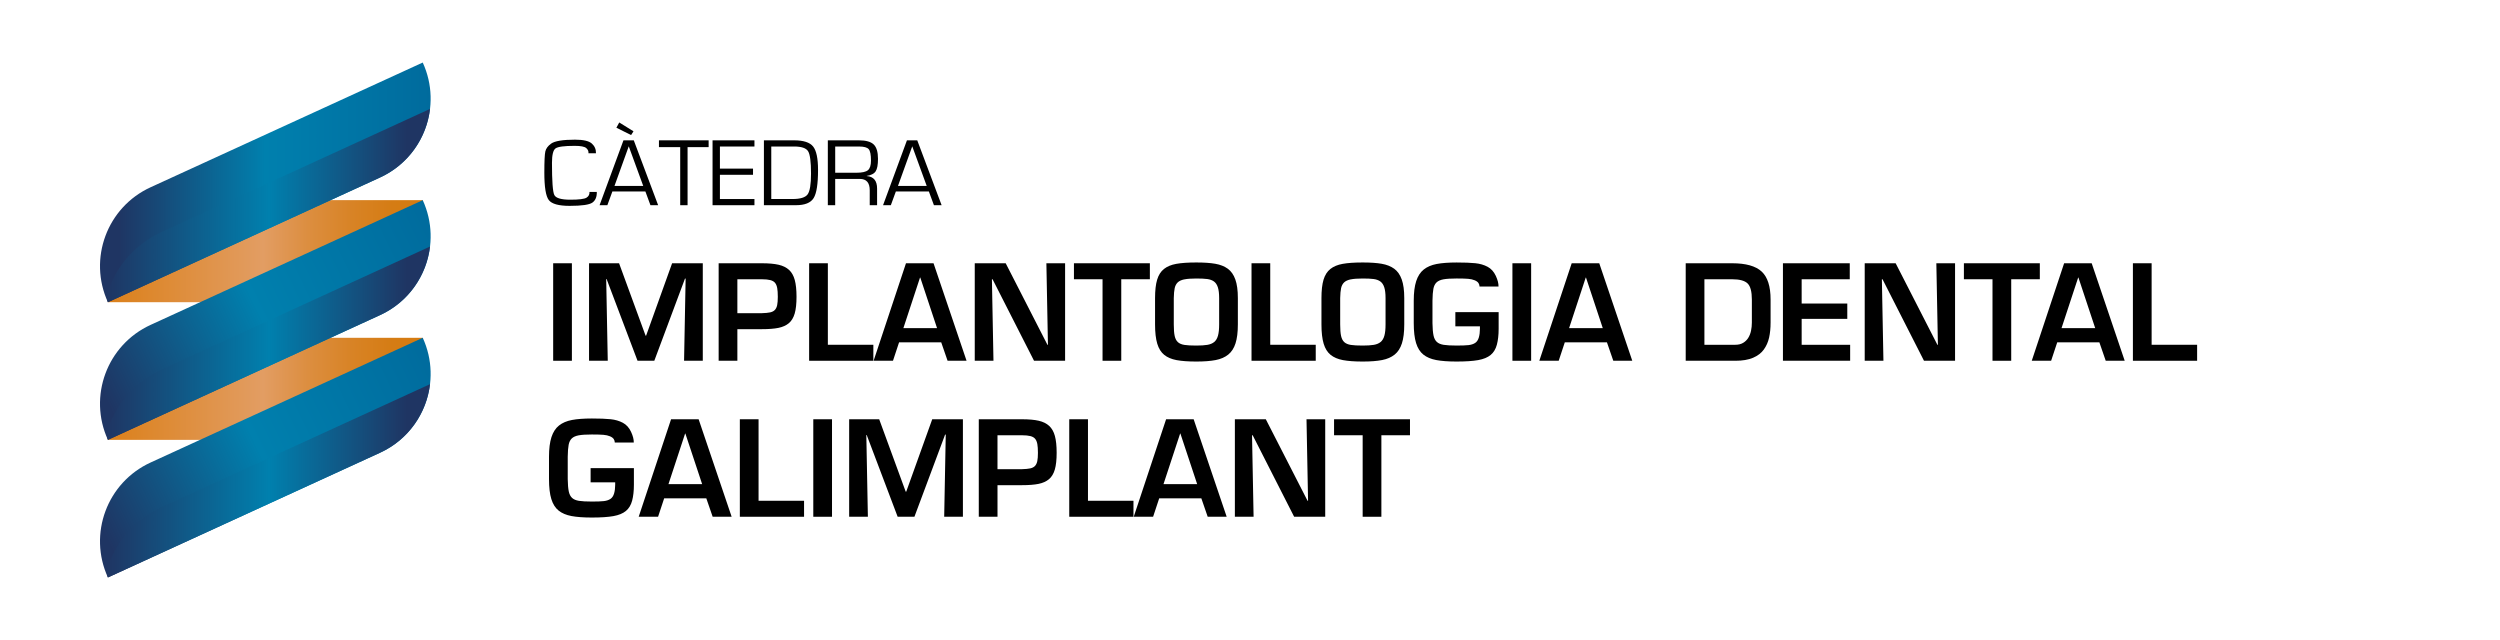 <?xml version="1.0" encoding="UTF-8"?><svg xmlns="http://www.w3.org/2000/svg" xmlns:xlink="http://www.w3.org/1999/xlink" viewBox="0 0 250 64"><defs><style>.cls-1{fill:url(#linear-gradient-2);}.cls-2{fill:url(#linear-gradient-4);}.cls-3{fill:url(#linear-gradient-3);}.cls-4{fill:url(#linear-gradient-5);}.cls-5{fill:url(#Degradado_sin_nombre_2);}.cls-6{fill:url(#linear-gradient-7);}.cls-7{fill:url(#linear-gradient-6);}.cls-8{fill:url(#linear-gradient);}</style><linearGradient id="linear-gradient" x1="10.791" y1="25.119" x2="42.274" y2="25.119" gradientUnits="userSpaceOnUse"><stop offset="0" stop-color="#db801a"/><stop offset=".493" stop-color="#e29d63"/><stop offset=".634" stop-color="#dc8e40"/><stop offset=".777" stop-color="#d88325"/><stop offset=".904" stop-color="#d57c14"/><stop offset=".999" stop-color="#d57a0f"/></linearGradient><linearGradient id="linear-gradient-2" y1="38.881" y2="38.881" xlink:href="#linear-gradient"/><linearGradient id="linear-gradient-3" x1="10" y1="18.238" x2="43.065" y2="18.238" gradientUnits="userSpaceOnUse"><stop offset=".056" stop-color="#1f3563"/><stop offset=".5" stop-color="#0080ae"/><stop offset="1" stop-color="#006b9d"/></linearGradient><linearGradient id="linear-gradient-4" x1="10.7" y1="20.556" x2="43.003" y2="20.556" gradientUnits="userSpaceOnUse"><stop offset="0" stop-color="#1f3563"/><stop offset=".502" stop-color="#0080ae"/><stop offset=".927" stop-color="#1f3563"/></linearGradient><linearGradient id="Degradado_sin_nombre_2" x1="8.483" y1="40.686" x2="44.136" y2="23.529" gradientUnits="userSpaceOnUse"><stop offset=".056" stop-color="#1f3563"/><stop offset=".5" stop-color="#0080ae"/><stop offset="1" stop-color="#006b9d"/></linearGradient><linearGradient id="linear-gradient-5" y1="34.319" y2="34.319" xlink:href="#linear-gradient-4"/><linearGradient id="linear-gradient-6" x1="8.483" y1="54.448" x2="44.136" y2="37.291" xlink:href="#linear-gradient-3"/><linearGradient id="linear-gradient-7" y1="48.081" y2="48.081" xlink:href="#linear-gradient-4"/></defs><g id="Texto"><path d="M59.68,19.194c.013.488-.132.842-.435,1.062s-1.064.33-2.284.33c-1.092,0-1.787-.194-2.083-.582-.296-.388-.444-1.301-.444-2.74,0-1.125.033-1.832.1-2.122.067-.29.258-.549.573-.777.369-.266,1.167-.399,2.393-.399.831,0,1.391.128,1.679.385.288.257.428.581.418.974h-.75c.022-.196-.052-.369-.222-.518-.17-.149-.555-.223-1.154-.223-1.051,0-1.693.087-1.925.261s-.349.657-.349,1.45c0,1.822.078,2.89.234,3.203s.689.471,1.6.471c.866,0,1.407-.068,1.622-.204.215-.136.313-.326.294-.57h.731Z"/><path d="M64.539,19.147h-3.301l-.502,1.374h-.779l2.389-6.487h1.032l2.436,6.487h-.769l-.506-1.374ZM64.324,18.595l-1.448-3.964-1.428,3.964h2.876ZM61.925,12.246l1.424.884-.239.375-1.471-.732.287-.528Z"/><path d="M68.757,14.713v5.808h-.736v-5.808h-2.126v-.68h4.968v.68h-2.107Z"/><path d="M71.991,14.651v2.21h3.311v.618h-3.311v2.424h3.454v.618h-4.19v-6.487h4.19v.618h-3.454Z"/><path d="M76.391,20.52v-6.487h3.019c.933,0,1.565.204,1.897.613.331.409.497,1.191.497,2.348,0,1.407-.147,2.346-.442,2.818-.295.472-.883.708-1.765.708h-3.205ZM77.127,19.902h2.126c.78,0,1.283-.155,1.51-.466.226-.311.339-1.003.339-2.077,0-1.179-.098-1.925-.294-2.238-.196-.314-.665-.471-1.407-.471h-2.274v5.252Z"/><path d="M82.783,20.52v-6.487h3.105c.701,0,1.194.138,1.481.413.287.276.43.754.43,1.435,0,.599-.078,1.016-.234,1.252s-.454.389-.893.459v.014c.691.051,1.037.469,1.037,1.255v1.659h-.736v-1.492c0-.757-.33-1.136-.989-1.136h-2.465v2.628h-.736ZM83.519,17.274h2.126c.561,0,.943-.085,1.147-.254.204-.17.306-.489.306-.958,0-.586-.076-.968-.227-1.145-.151-.177-.475-.266-.972-.266h-2.379v2.623Z"/><path d="M92.887,19.147h-3.301l-.502,1.374h-.779l2.389-6.487h1.032l2.436,6.487h-.769l-.506-1.374ZM92.672,18.595l-1.447-3.964-1.428,3.964h2.876Z"/><path d="M57.189,36.076h-1.872v-9.75h1.872v9.75Z"/><path d="M65.43,36.076h-1.677l-3.094-8.177h-.039l.156,8.177h-1.872v-9.75h3.003l2.652,7.241h.052l2.6-7.241h3.068v9.75h-1.872l.156-8.216h-.065l-3.068,8.216Z"/><path d="M71.865,26.326h4.316c.685,0,1.244.05,1.677.149.433.1.782.271,1.046.514.264.243.455.579.572,1.007.117.429.176.99.176,1.684s-.061,1.25-.182,1.67c-.122.42-.316.743-.585.969-.269.225-.616.381-1.04.468-.425.087-.979.13-1.664.13h-2.444v3.159h-1.872v-9.75ZM76.181,31.318c.347-.009.622-.035.826-.078.204-.043.362-.124.475-.241.112-.117.19-.277.234-.481.043-.204.065-.483.065-.838,0-.364-.02-.654-.059-.871-.039-.216-.11-.39-.214-.52s-.262-.223-.475-.279-.496-.084-.852-.084h-2.444v3.393h2.444Z"/><path d="M82.785,34.477h4.55v1.599h-6.422v-9.75h1.872v8.151Z"/><path d="M89.909,34.23l-.611,1.846h-1.937l3.237-9.75h2.756l3.302,9.75h-1.898l-.637-1.846h-4.212ZM92.028,27.756h-.026l-1.664,5.057h3.367l-1.677-5.057Z"/><path d="M104.638,26.326h1.872v9.75h-3.107l-4.147-8.151h-.065l.156,8.151h-1.872v-9.75h3.094l4.173,8.151h.052l-.156-8.151Z"/><path d="M112.126,36.076h-1.872v-8.151h-2.86v-1.599h7.592v1.599h-2.86v8.151Z"/><path d="M121.531,26.378c.498.087.914.252,1.248.494.334.243.585.6.754,1.073.169.472.253,1.094.253,1.865v2.626c0,.78-.078,1.413-.234,1.898-.156.486-.399.86-.728,1.125-.33.265-.748.447-1.255.546-.507.099-1.155.149-1.943.149-.806,0-1.462-.048-1.969-.143-.507-.095-.919-.271-1.235-.526-.316-.256-.548-.626-.695-1.112s-.221-1.131-.221-1.937v-2.626c0-.762.069-1.375.208-1.839.139-.463.366-.821.683-1.073.316-.251.728-.422,1.235-.513.507-.091,1.172-.137,1.996-.137.771,0,1.406.043,1.905.13ZM118.424,27.938c-.29.061-.509.163-.656.306s-.247.334-.299.572c-.052.239-.083.57-.091.995v2.626c0,.503.03.891.091,1.164.061.273.169.479.325.618.156.139.373.229.65.273s.672.065,1.183.065c.459,0,.83-.024,1.111-.071.282-.048.509-.143.683-.286s.299-.353.377-.63c.078-.277.117-.654.117-1.131v-2.626c0-.459-.043-.821-.13-1.085-.087-.264-.219-.459-.396-.585-.178-.125-.401-.206-.669-.24-.269-.035-.633-.052-1.092-.052-.511,0-.912.03-1.203.091Z"/><path d="M127.024,34.477h4.55v1.599h-6.422v-9.75h1.872v8.151Z"/><path d="M138.171,26.378c.498.087.914.252,1.248.494.334.243.585.6.754,1.073.169.472.253,1.094.253,1.865v2.626c0,.78-.078,1.413-.234,1.898-.156.486-.399.86-.728,1.125-.33.265-.748.447-1.255.546-.507.099-1.155.149-1.943.149-.806,0-1.462-.048-1.969-.143-.507-.095-.919-.271-1.235-.526-.316-.256-.548-.626-.695-1.112s-.221-1.131-.221-1.937v-2.626c0-.762.069-1.375.208-1.839.139-.463.366-.821.683-1.073.316-.251.728-.422,1.235-.513.507-.091,1.172-.137,1.996-.137.771,0,1.406.043,1.905.13ZM135.064,27.938c-.29.061-.509.163-.656.306s-.247.334-.299.572c-.052.239-.083.57-.091.995v2.626c0,.503.03.891.091,1.164.061.273.169.479.325.618.156.139.373.229.65.273s.672.065,1.183.065c.459,0,.83-.024,1.111-.071.282-.048.509-.143.683-.286s.299-.353.377-.63c.078-.277.117-.654.117-1.131v-2.626c0-.459-.043-.821-.13-1.085-.087-.264-.219-.459-.396-.585-.178-.125-.401-.206-.669-.24-.269-.035-.633-.052-1.092-.052-.511,0-.912.03-1.203.091Z"/><path d="M149.864,31.214v1.664c0,.616-.059,1.144-.176,1.586-.117.442-.325.786-.624,1.033-.299.247-.715.418-1.248.514-.533.095-1.25.143-2.151.143-.832,0-1.512-.05-2.041-.149-.529-.1-.958-.282-1.287-.546-.329-.264-.572-.647-.728-1.15-.156-.502-.234-1.17-.234-2.002v-2.236c0-.806.083-1.46.247-1.963.165-.502.416-.888.754-1.157s.769-.453,1.293-.553c.524-.099,1.189-.149,1.996-.149.78,0,1.402.024,1.866.072.463.047.873.167,1.229.357.355.19.628.492.819.903.19.412.282.77.273,1.073h-1.898c0-.122-.035-.236-.104-.345s-.195-.202-.377-.279c-.182-.078-.401-.128-.657-.149-.255-.022-.639-.033-1.15-.033-.572,0-1.012.028-1.319.084-.308.057-.54.161-.696.312-.156.152-.26.364-.312.637-.052.273-.082.669-.091,1.189v2.236c.009.538.043.949.104,1.235.061.286.171.503.332.65.16.147.39.245.689.292.299.047.73.071,1.293.071.529,0,.925-.015,1.189-.045s.483-.102.657-.214c.173-.113.297-.295.371-.546.073-.251.11-.542.11-.871v-.247h-2.457v-1.417h4.329Z"/><path d="M153.114,36.076h-1.872v-9.75h1.872v9.75Z"/><path d="M156.481,34.23l-.611,1.846h-1.937l3.237-9.75h2.756l3.302,9.75h-1.898l-.637-1.846h-4.212ZM158.6,27.756h-.026l-1.664,5.057h3.367l-1.677-5.057Z"/><path d="M168.57,26.326h4.654c1.36,0,2.34.275,2.938.826s.897,1.484.897,2.801v2.301c0,.563-.05,1.066-.149,1.508s-.275.838-.526,1.189c-.251.351-.611.626-1.079.826-.468.199-1.058.299-1.768.299h-4.966v-9.75ZM173.536,34.477c.303,0,.561-.062.773-.188.212-.125.384-.292.514-.5s.223-.444.279-.708c.056-.264.084-.54.084-.825v-2.301c0-.797-.143-1.334-.429-1.612-.286-.277-.798-.416-1.534-.416h-2.782v6.552h3.094Z"/><path d="M180.166,30.356h4.563v1.534h-4.563v2.587h4.849v1.599h-6.721v-9.75h6.682v1.599h-4.81v2.431Z"/><path d="M193.634,26.326h1.872v9.75h-3.107l-4.147-8.151h-.065l.156,8.151h-1.872v-9.75h3.094l4.173,8.151h.052l-.156-8.151Z"/><path d="M201.122,36.076h-1.872v-8.151h-2.86v-1.599h7.592v1.599h-2.86v8.151Z"/><path d="M205.724,34.23l-.611,1.846h-1.937l3.237-9.75h2.756l3.302,9.75h-1.898l-.637-1.846h-4.212ZM207.843,27.756h-.026l-1.664,5.057h3.367l-1.677-5.057Z"/><path d="M215.162,34.477h4.55v1.599h-6.422v-9.75h1.872v8.151Z"/><path d="M63.39,46.814v1.664c0,.616-.059,1.144-.176,1.586-.117.442-.325.786-.624,1.033-.299.247-.715.418-1.248.514-.533.095-1.25.143-2.151.143-.832,0-1.512-.05-2.041-.149-.529-.1-.958-.282-1.287-.546-.329-.264-.572-.647-.728-1.15-.156-.502-.234-1.17-.234-2.002v-2.236c0-.806.083-1.46.247-1.963.165-.502.416-.888.754-1.157s.769-.453,1.293-.553c.524-.099,1.189-.149,1.996-.149.78,0,1.402.024,1.866.072.463.047.873.167,1.229.357.355.19.628.492.819.903.19.412.282.77.273,1.073h-1.898c0-.122-.035-.236-.104-.345s-.195-.202-.377-.279c-.182-.078-.401-.128-.657-.149-.255-.022-.639-.033-1.15-.033-.572,0-1.012.028-1.319.084-.308.057-.54.161-.696.312-.156.152-.26.364-.312.637-.052.273-.082.669-.091,1.189v2.236c.009.538.043.949.104,1.235.061.286.171.503.332.65.16.147.39.245.689.292.299.047.73.071,1.293.071.529,0,.925-.015,1.189-.045s.483-.102.657-.214c.173-.113.297-.295.371-.546.073-.251.11-.542.11-.871v-.247h-2.457v-1.417h4.329Z"/><path d="M66.418,49.83l-.611,1.846h-1.937l3.237-9.75h2.756l3.302,9.75h-1.898l-.637-1.846h-4.212ZM68.537,43.356h-.026l-1.664,5.057h3.367l-1.677-5.057Z"/><path d="M75.856,50.077h4.55v1.599h-6.422v-9.75h1.872v8.151Z"/><path d="M83.201,51.676h-1.872v-9.75h1.872v9.75Z"/><path d="M91.442,51.676h-1.677l-3.094-8.177h-.039l.156,8.177h-1.872v-9.75h3.003l2.652,7.241h.052l2.6-7.241h3.068v9.75h-1.872l.156-8.216h-.065l-3.068,8.216Z"/><path d="M97.878,41.926h4.316c.685,0,1.244.05,1.677.149.433.1.782.271,1.046.514.264.243.455.579.572,1.007.117.429.176.99.176,1.684s-.061,1.25-.182,1.67c-.122.42-.316.743-.585.969-.269.225-.616.381-1.04.468-.425.087-.979.13-1.664.13h-2.444v3.159h-1.872v-9.75ZM102.193,46.918c.347-.009.622-.035.826-.078.204-.043.362-.124.475-.241.112-.117.19-.277.234-.481.043-.204.065-.483.065-.838,0-.364-.02-.654-.059-.871-.039-.216-.11-.39-.214-.52s-.262-.223-.475-.279-.496-.084-.852-.084h-2.444v3.393h2.444Z"/><path d="M108.797,50.077h4.55v1.599h-6.422v-9.75h1.872v8.151Z"/><path d="M115.921,49.83l-.611,1.846h-1.937l3.237-9.75h2.756l3.302,9.75h-1.898l-.637-1.846h-4.212ZM118.04,43.356h-.026l-1.664,5.057h3.367l-1.677-5.057Z"/><path d="M130.65,41.926h1.872v9.75h-3.107l-4.147-8.151h-.065l.156,8.151h-1.872v-9.75h3.094l4.173,8.151h.052l-.156-8.151Z"/><path d="M138.138,51.676h-1.872v-8.151h-2.86v-1.599h7.592v1.599h-2.86v8.151Z"/></g><g id="Logos"><path class="cls-8" d="M20.795,20.016h21.479v.201c0,5.522-4.483,10.004-10.004,10.004H10.791v-.201c0-5.522,4.483-10.005,10.005-10.005Z"/><path class="cls-1" d="M20.795,33.778h21.479v.201c0,5.522-4.483,10.005-10.005,10.005H10.791v-.201c0-5.522,4.483-10.004,10.004-10.004Z"/><path class="cls-3" d="M42.274,6.254h0l-27.213,12.472c-4.354,1.995-6.266,7.142-4.27,11.496h0l27.213-12.472c4.354-1.995,6.266-7.142,4.27-11.496Z"/><path class="cls-2" d="M16.215,23.168c-2.533,1.161-4.536,3.288-5.394,5.939-.137.424-.17.807-.029,1.115h0l27.213-12.472c2.849-1.306,4.651-3.96,4.999-6.859l-26.788,12.277Z"/><path class="cls-5" d="M42.274,20.016h0s-27.213,12.472-27.213,12.472c-4.354,1.995-6.266,7.142-4.27,11.496h0l27.213-12.472c4.354-1.995,6.266-7.142,4.27-11.496Z"/><path class="cls-4" d="M16.215,36.93c-2.533,1.161-4.536,3.288-5.394,5.939-.137.424-.17.807-.029,1.115h0l27.213-12.472c2.849-1.305,4.651-3.96,4.999-6.859l-26.788,12.277Z"/><path class="cls-7" d="M42.274,33.778h0l-27.213,12.472c-4.354,1.995-6.266,7.142-4.27,11.496h0l27.213-12.472c4.354-1.995,6.266-7.142,4.27-11.496Z"/><path class="cls-6" d="M16.215,50.692c-2.533,1.161-4.536,3.288-5.394,5.939-.137.424-.17.807-.029,1.115h0l27.213-12.472c2.849-1.306,4.651-3.96,4.999-6.859l-26.788,12.277Z"/></g></svg>
